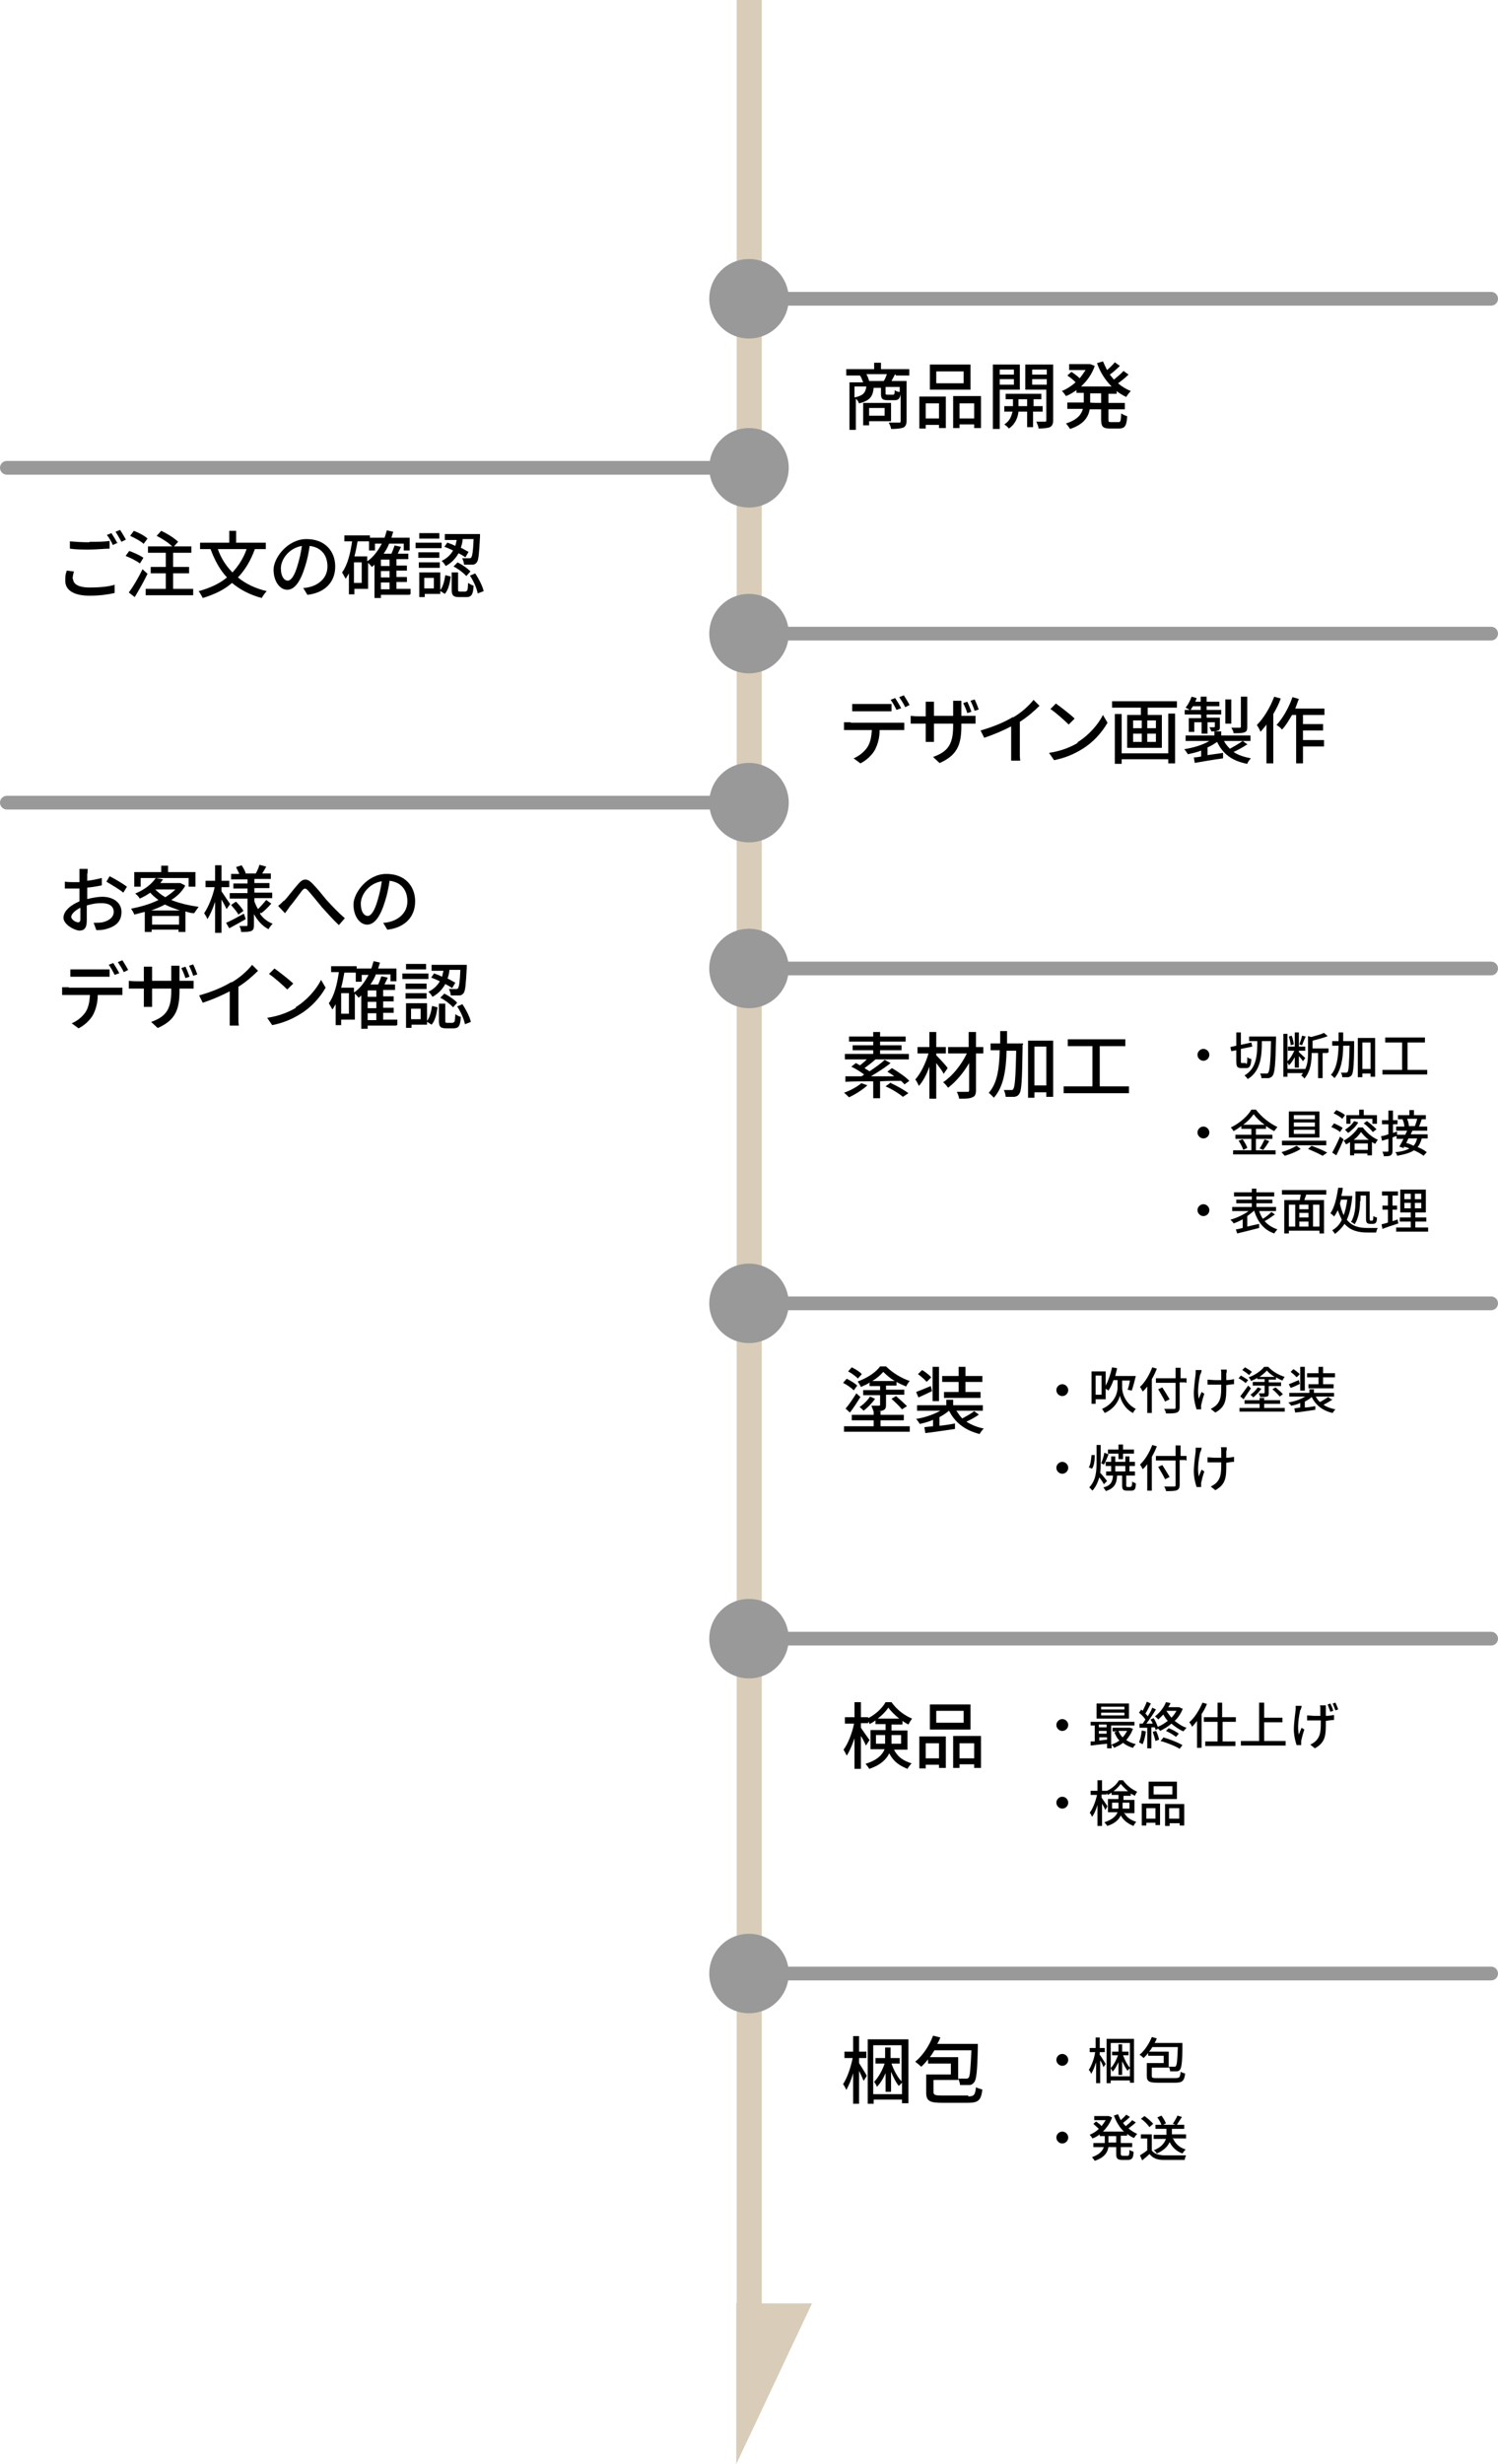 <?xml version="1.0" encoding="UTF-8"?>
<svg xmlns="http://www.w3.org/2000/svg" version="1.1" viewBox="0 0 328 539.4">
  <defs>
    <style>
      .cls-1 {
        fill: #999;
      }

      .cls-2 {
        fill: none;
        stroke: #999;
        stroke-linecap: round;
        stroke-miterlimit: 10;
        stroke-width: 3px;
      }

      .cls-3 {
        fill: #d9cdb9;
      }
    </style>
  </defs>
  <!-- Generator: Adobe Illustrator 28.7.5, SVG Export Plug-In . SVG Version: 1.2.0 Build 176)  -->
  <g>
    <g id="_レイヤー_1" data-name="レイヤー_1">
      <g id="_レイヤー_1-2" data-name="_レイヤー_1">
        <rect class="cls-3" x="161.3" width="5.5" height="512.1"/>
        <polygon class="cls-3" points="161.2 539.4 161.2 504.2 177.8 504.2 161.2 539.4"/>
        <g>
          <line class="cls-2" x1="326.5" y1="65.4" x2="164" y2="65.4"/>
          <circle class="cls-1" cx="164" cy="65.4" r="8.7"/>
        </g>
        <g>
          <path d="M196,81.9c-.3.6-.6,1.1-.8,1.5h3.3v8.7c0,.8-.2,1.2-.7,1.5-.6.2-1.4.3-2.7.3,0-.4-.3-1-.5-1.4h2.2c.3,0,.4,0,.4-.3v-5.9c-.2,1-.5,1.3-1.3,1.3h-1.5c-1.2,0-1.5-.3-1.5-1.4v-1.3h-1.6c-.2,1.9-.8,2.8-3.2,3.4-.1-.3-.4-.8-.7-1v6.8h-1.4v-10.4h3c-.2-.5-.4-1.1-.7-1.5h-3v-1.4h6.1v-1.4h1.5v1.4h6.2v1.4h-2.9l-.2-.3ZM187.1,87c1.9-.4,2.4-1,2.6-2.4h-2.6v2.4ZM190.3,92.2v.9h-1.3v-4.9h6.1v4h-4.8ZM193.5,83.4c.3-.4.5-1,.7-1.5h-4.5c.3.5.5,1.1.6,1.5h3.2,0ZM190.3,89.3v1.7h3.4v-1.7h-3.4ZM197,84.7h-3.1v1.3c0,.3,0,.4.4.4h1.2c.3,0,.4-.1.4-1,.2.2.7.4,1.1.4v-1.1h0Z"/>
          <path d="M201.3,86.8h5.8v6.9h-1.5v-.7h-2.9v.8h-1.4v-7ZM202.7,88.3v3.3h2.9v-3.3h-2.9ZM212.5,85.3h-8.9v-5.5h8.9v5.5ZM211,81.3h-6v2.6h6v-2.6ZM214.8,86.8v6.9h-1.5v-.8h-3.2v.8h-1.4v-7h6.1ZM213.3,91.6v-3.3h-3.2v3.3h3.2Z"/>
          <path d="M218.9,85.3v8.6h-1.5v-14.1h5.9v5.5h-4.5.1ZM218.9,80.9v1.1h3.1v-1.1h-3.1ZM222,84.2v-1.2h-3.1v1.2h3.1ZM226.2,90.1v3.4h-1.3v-3.4h-1.9c-.1,1.1-.6,2.7-2.1,3.7-.2-.3-.7-.7-1-.9,1.2-.7,1.6-1.9,1.8-2.8h-1.8v-1.2h1.9v-1.5h-1.6v-1.2h7.8v1.2h-1.7v1.5h2v1.2h-2.1ZM224.9,88.9v-1.5h-1.9v1.5h1.9ZM230.6,92c0,.8-.2,1.2-.7,1.5-.5.2-1.3.3-2.5.3,0-.4-.3-1.1-.5-1.5h1.9c.2,0,.3,0,.3-.3v-6.7h-4.6v-5.5h6.1v12.2h0ZM226,80.9v1.1h3.2v-1.1h-3.2ZM229.2,84.2v-1.2h-3.2v1.2h3.2Z"/>
          <path d="M242.7,86.1v2.1h3.6v1.4h-3.6v2.2c0,.5,0,.6.6.6h1.6c.5,0,.5-.3.6-1.9.3.2.9.5,1.3.6-.1,2.1-.5,2.7-1.8,2.7h-2c-1.5,0-1.9-.4-1.9-2v-2.2h-2.5c-.3,1.7-1.3,3.3-4.3,4.3-.2-.3-.6-.9-.9-1.2,2.5-.8,3.4-2,3.7-3.2h-3.4v-1.4h3.6v-2.1h-1.6v-.6c-.7.5-1.5,1-2.3,1.3-.2-.3-.6-.9-.9-1.1,1-.4,2.1-1.1,3-1.9-.4-.5-1.2-1.1-1.8-1.5l.9-.8c.6.4,1.3.9,1.8,1.4.5-.6.9-1.2,1.3-1.8h-3.6v-1.3h4.6l1,.4c-.6,1.8-1.7,3.3-3,4.5h6.7c-1.4-1.4-2.5-3.1-3.2-5.1l1.3-.4c.3.7.6,1.3.9,1.9.6-.5,1.3-1.2,1.7-1.7l1.1.8c-.7.7-1.5,1.4-2.2,1.9.3.4.6.7.9,1.1.7-.6,1.6-1.3,2.1-1.9l1.1.8c-.7.7-1.6,1.4-2.3,1.9.8.7,1.8,1.3,2.8,1.7-.3.3-.8.9-1,1.3-.8-.4-1.5-.8-2.1-1.3v.6h-1.8ZM241.1,86.1h-2.4v2h0c0,.1,2.4.1,2.4.1v-2.1Z"/>
        </g>
        <g>
          <line class="cls-2" x1="326.5" y1="138.7" x2="164" y2="138.7"/>
          <circle class="cls-1" cx="164" cy="138.7" r="8.7"/>
        </g>
        <g>
          <path d="M186.2,158.2h11.8v1.6h-5.4c0,1.7-.4,3.1-1,4.3-.6,1.1-1.8,2.3-3.2,3l-1.5-1.1c1.2-.5,2.3-1.4,3-2.4.7-1.1.9-2.3,1-3.8h-6.1v-1.7h1.5,0ZM188.2,154.1h7v1.6h-8.6v-1.6h1.6ZM197.4,155l-1.1.4c-.3-.6-.8-1.6-1.3-2.2l1-.4c.4.6,1,1.6,1.3,2.2h.1ZM199.2,154.3l-1,.5c-.3-.7-.9-1.6-1.3-2.2l1-.4c.4.6,1,1.6,1.3,2.2h0Z"/>
          <path d="M205.7,167l-1.4-1.3c3-1.1,4.4-2.5,4.4-6.7v-.6h-4.2v4h-1.8v-4h-3.3v-1.7c.2,0,.9.1,1.7.1h1.6v-3.2h1.8v3.1h4.2v-3.3h1.8v3.3h3.1v1.7h-3.1v.5c0,4.1-.9,6.4-4.7,8.1h0ZM212.7,155.8l-.9.3c-.2-.7-.6-1.6-.9-2.2l.9-.3c.3.6.7,1.6.9,2.2ZM214.3,155.3l-.9.3c-.2-.7-.6-1.6-.9-2.2l.9-.3c.3.6.7,1.6.9,2.2Z"/>
          <path d="M221.9,157c1.7-1,3.4-2.5,4.4-3.8l1.3,1.3c-1.2,1.2-2.7,2.5-4.3,3.5v6.6c0,.7,0,1.5.1,1.9h-2v-7.5c-1.7.9-3.8,1.8-5.9,2.5l-.8-1.6c2.8-.8,5.2-1.8,7-2.9h.2Z"/>
          <path d="M235.9,162.5c2.6-1.6,4.6-4,5.6-6l1,1.7c-1.2,2.1-3.1,4.3-5.6,5.8-1.6,1-3.6,1.9-6.1,2.4l-1.1-1.6c2.7-.4,4.8-1.3,6.3-2.2h0ZM235.3,157.3l-1.3,1.3c-.8-.8-2.8-2.6-4-3.4l1.2-1.2c1.1.8,3.2,2.4,4.1,3.3h0Z"/>
          <path d="M257.7,153.5v1.4h-6.4v1.6h3.1v7.2h-7.6v-7.2h3v-1.6h-6.3v-1.4h14.2ZM255.8,156.2h1.5v10.9h-1.5v-.9h-10.2v1h-1.5v-10.9h1.5v8.6h10.2v-8.6h0ZM248.1,159.4h1.9v-1.7h-1.9v1.7ZM248.1,162.4h1.9v-1.8h-1.9v1.8ZM253.1,157.7h-1.9v1.7h1.9v-1.7ZM253.1,160.6h-1.9v1.8h1.9v-1.8Z"/>
          <path d="M273,163c-.9.6-2,1.2-2.9,1.6,1,.7,2.3,1.1,3.8,1.4-.3.3-.7.8-.8,1.2-3.3-.6-5.4-2.2-6.6-4.8-.6.4-1.3.9-2.1,1.2v1.7c1.1-.2,2.3-.3,3.4-.5v1.2c-2.2.3-4.5.7-6.2,1l-.2-1.2c.5,0,1-.1,1.6-.2v-1.3c-1,.4-2,.6-2.9.8-.2-.3-.5-.8-.8-1.1,1.9-.3,4-.9,5.5-1.8h-5.2v-1.2h6.3v-.9h1.5v.9h6.4v1.2h-5.8c.3.6.8,1.2,1.3,1.7.9-.5,2.1-1.2,2.8-1.7l1.1.8h-.2ZM262.9,156.4h-3.5v-1h1.1c-.3-.2-.7-.4-.9-.5.5-.6,1-1.5,1.3-2.4l1.1.3c0,.3-.2.5-.3.8h1.2v-1.1h1.3v1.1h2.8v1h-2.8v.8h3.2v1h-3.2v.7h2.9v1.9c0,.5,0,.8-.4.9-.4.2-.8.2-1.5.2,0-.3-.3-.7-.4-.9h1c.1,0,.2,0,.2-.2v-.9h-1.6v2.5h-1.3v-2.5h-1.6v2.1h-1.2v-3h2.7v-.7h-.1ZM262.9,155.4v-.8h-1.7c-.2.3-.4.6-.5.8h2.3,0ZM269.6,158.4h-1.3v-5.3h1.3v5.3ZM273.1,159.1c0,.7-.1,1-.6,1.2s-1.3.2-2.4.2c0-.4-.3-.9-.5-1.2h1.8c.2,0,.3,0,.3-.3v-6.5h1.4v6.5h0Z"/>
          <path d="M280.4,153c-.4,1.1-1,2.3-1.6,3.3v10.8h-1.5v-8.5c-.4.6-.9,1.1-1.3,1.6-.1-.4-.6-1.2-.8-1.5,1.5-1.5,2.9-3.8,3.8-6.2l1.4.4h0ZM285.3,156.5v2h4.4v1.4h-4.4v2.1h4.6v1.4h-4.6v3.7h-1.5v-10.6h-.9c-.7,1.2-1.4,2.4-2.2,3.2-.2-.3-.8-.8-1.2-1,1.4-1.5,2.7-3.8,3.5-6.1l1.4.4c-.3.7-.5,1.4-.8,2.1h6.4v1.4h-4.7,0Z"/>
        </g>
        <g>
          <line class="cls-2" x1="1.5" y1="102.4" x2="164" y2="102.4"/>
          <circle class="cls-1" cx="164" cy="102.4" r="8.7"/>
        </g>
        <g>
          <path d="M16,126.7c0,1.1,1.1,1.9,3.6,1.9s4.2-.2,5.5-.6v1.8c-1.2.3-3.2.6-5.5.6-3.4,0-5.3-1.2-5.3-3.2s.2-1.6.3-2.3l1.6.2c-.2.6-.3,1.2-.3,1.7h0ZM19.6,118.6c1.6,0,3.3,0,4.4-.2v1.7c-1.1,0-2.9.2-4.4.2s-3,0-4.3-.2v-1.6c1.2.1,2.6.2,4.3.2h0ZM25.8,118.8l-1.1.5c-.3-.7-.8-1.6-1.3-2.2l1-.4c.4.6,1,1.6,1.3,2.2h.1ZM27.6,118.1l-1,.5c-.4-.7-.9-1.6-1.3-2.2l1-.4c.4.6,1,1.6,1.3,2.2h0Z"/>
          <path d="M30.6,123.3c-.7-.5-2-1.2-3.1-1.6l.8-1.1c1.1.4,2.4,1,3.1,1.5l-.8,1.3h0ZM32.3,125.6c-.8,1.7-1.9,3.6-2.8,5.1l-1.3-1c.9-1.2,2.1-3.2,3-5.1l1.1,1ZM31.5,119.1c-.6-.6-1.9-1.3-3-1.8l.8-1.1c1.1.4,2.4,1.1,3,1.7l-.9,1.2h0ZM42.3,128.9v1.4h-10.4v-1.4h4.4v-3.4h-3.3v-1.4h3.3v-3.1h-3.9v-1.4h5.3c-.8-.8-2.2-1.7-3.4-2.3l1-1.1c1.3.6,2.9,1.6,3.7,2.4l-.9,1h3.8v1.4h-4v3.1h3.5v1.4h-3.5v3.4h4.4,0Z"/>
          <path d="M55.8,120.2c-.9,2.5-2.1,4.5-3.7,6.2,1.7,1.4,3.8,2.4,6.3,3-.4.4-.8,1-1.1,1.5-2.6-.7-4.7-1.8-6.5-3.3-1.7,1.5-3.8,2.5-6.4,3.3-.2-.4-.6-1.1-.9-1.5,2.5-.7,4.5-1.6,6.2-3-1.6-1.7-2.7-3.8-3.6-6.2h-2.3v-1.4h6.4v-2.6h1.5v2.6h6.5v1.4h-2.4ZM47.7,120.2c.7,2,1.8,3.7,3.2,5.1,1.3-1.4,2.4-3.1,3.1-5.1h-6.3Z"/>
          <path d="M67.3,130.2l-.9-1.5c.5,0,1-.1,1.4-.2,2-.5,3.9-2,3.9-4.5s-1.4-4.2-3.9-4.5c-.2,1.4-.5,3-1,4.5-1,3.3-2.3,5.1-3.9,5.1s-3-1.8-3-4.4,3.1-6.7,7.2-6.7,6.3,2.7,6.3,6-2.1,5.7-6,6.2h-.1ZM63,127.1c.7,0,1.5-1,2.2-3.5.4-1.3.7-2.7.9-4.1-2.9.5-4.6,3-4.6,4.9s.8,2.7,1.5,2.7h0Z"/>
          <path d="M89.7,130.2h-6.3v.7h-1.4v-7.3c-.2.2-.4.4-.6.5-.1-.2-.5-.6-.8-.9v5.7h-3v1.2h-1.2v-4.6c-.2.4-.5.8-.7,1.2-.2-.3-.6-1.1-.8-1.4,1.2-1.6,1.8-4.1,2.2-6.8h-1.7v-1.3h5.6v.5h3.2c.2-.5.3-1,.5-1.6l1.4.3c-.1.4-.3.9-.4,1.3h4v2.8h-1.3v-1.5h-3.2c-.3.8-.7,1.5-1.2,2.2h1.7c.3-.6.5-1.3.7-1.8l1.4.3c-.2.5-.5,1-.7,1.5h2.3v1.2h-2.6v1.4h2.3v1.1h-2.3v1.4h2.3v1.1h-2.3v1.5h3.1v1.2h-.2ZM79.2,123.1h-1.7v4.5h1.7v-4.5ZM80.5,122.8c1.3-.9,2.3-2.3,3.1-3.8h-1.5v1.5h-1.3v-2h-2.5c-.2,1.1-.4,2.2-.7,3.3h2.8v1h0ZM85.3,122.5h-1.9v1.4h1.9v-1.4ZM85.3,125h-1.9v1.4h1.9v-1.4ZM83.4,129h1.9v-1.5h-1.9v1.5Z"/>
          <path d="M96.7,120h-5.7v-1.2h5.7v1.2ZM96.3,130h-3.3v.7h-1.2v-5.4h4.6v4.7h-.1ZM96.2,122.1h-4.6v-1.2h4.6v1.2ZM91.7,123.1h4.6v1.2h-4.6v-1.2ZM96.2,117.9h-4.4v-1.2h4.4v1.2ZM92.9,126.5v2.3h2.1v-2.3h-2.1ZM96.3,129.3c.7-.8,1-2.1,1.2-3.4l1.2.3c-.2,1.4-.5,2.9-1.3,3.8l-1.1-.7h0ZM98,118.8c.6.2,1.1.4,1.7.7.1-.4.2-.9.3-1.3h-2.6v-1.3h7.7v.6c-.2,3.7-.3,5.1-.7,5.6-.3.4-.6.5-1,.5h-1.8c0-.4-.2-1-.4-1.4h1.5c.2,0,.4,0,.5-.2.2-.3.4-1.3.5-4h-2.4c0,.6-.2,1.3-.4,1.9.7.3,1.2.7,1.7.9l-.7,1.2c-.4-.3-.9-.6-1.5-.9-.6,1.1-1.5,2.1-2.8,2.8-.2-.3-.5-.8-.9-1.1,1.2-.6,2-1.4,2.5-2.3-.6-.3-1.3-.6-1.9-.8l.7-1h0ZM102,129.4c.4,0,.4-.2.5-1.8.3.2.8.5,1.2.6-.1,2-.5,2.5-1.6,2.5h-1.6c-1.3,0-1.6-.4-1.6-1.7v-3.7h1.4v3.7c0,.4,0,.5.5.5h1.2ZM100.2,123.1c1,.5,2.3,1.4,2.8,2l-.9,1c-.6-.7-1.8-1.6-2.8-2.1l.9-.9ZM104.1,125.6c.8,1.2,1.6,2.8,1.8,3.8l-1.3.5c-.2-1.1-.9-2.7-1.7-3.9l1.2-.5h0Z"/>
        </g>
        <g>
          <line class="cls-2" x1="1.5" y1="175.7" x2="164" y2="175.7"/>
          <circle class="cls-1" cx="164" cy="175.7" r="8.7"/>
        </g>
        <g>
          <path d="M19.1,191.3v1.5c1.1-.1,2.3-.4,3.2-.6v1.6c-.9.2-2.1.4-3.2.5v2.5c1.2-.3,2.4-.5,3.3-.5,2.4,0,4.2,1.3,4.2,3.3s-1.1,3.2-3.5,3.8c-.7.2-1.4.2-2,.2l-.6-1.6c.6,0,1.3,0,1.9-.1,1.3-.3,2.5-1,2.5-2.3s-1.1-1.9-2.6-1.9-2.2.2-3.3.5v3.3c0,1.7-.6,2.2-1.6,2.2s-3.5-1.3-3.5-2.8,1.6-2.8,3.5-3.6v-2.8h-3.2v-1.5c.9.1,1.5.1,2.1.1h1.1v-2.9h1.8c0,.3,0,.8-.1,1.2h0ZM17.1,201.9c.3,0,.5-.2.5-.7v-2.5c-1.2.6-2,1.4-2,2s1,1.2,1.5,1.2ZM27.8,194.1l-.8,1.3c-.8-.7-2.7-1.8-3.7-2.4l.7-1.2c1.2.6,3,1.7,3.8,2.3h0Z"/>
          <path d="M40.5,194c-.7,1.2-1.7,2.2-3,3,1.7.7,3.8,1.2,6,1.5-.3.4-.7,1-1,1.4-.7,0-1.3-.2-1.9-.4v4.5h-1.5v-.5h-5.9v.5h-1.5v-4.4c-.8.2-1.5.4-2.3.6-.1-.4-.5-1-.7-1.3,2.1-.4,4.2-1,6-1.9-.7-.5-1.3-1-1.8-1.6-.7.5-1.4.9-2.3,1.3-.2-.4-.7-.9-1-1.1,2.2-.9,3.7-2.2,4.5-3.4l1.6.3c-.2.3-.4.5-.6.8h4.4l1,.5v.2ZM30.9,194.1h-1.5v-3.2h5.9v-1.4h1.5v1.4h6v3.2h-1.5v-1.9h-10.5v1.9h.1ZM39.4,199.3c-1.2-.4-2.3-.8-3.3-1.3-.9.5-1.9.9-3,1.3h6.3ZM39.2,202.4v-1.9h-5.9v1.9h5.9ZM34,194.7c.6.6,1.3,1.2,2.2,1.7.8-.5,1.6-1.1,2.2-1.7h-4.4Z"/>
          <path d="M49.6,199c-.2-.5-.7-1.4-1.1-2.1v7.3h-1.4v-6.8c-.5,1.5-1.1,2.9-1.7,3.8-.1-.4-.5-1-.7-1.3.9-1.3,1.9-3.7,2.3-5.7h-2v-1.4h2.1v-3.4h1.4v3.4h1.7v1.4h-1.7v.9c.4.6,1.6,2.4,1.9,2.8l-.8,1.1h0ZM53.8,201.2c-1.2.7-2.5,1.4-3.6,2l-.7-1.2c1-.4,2.4-1.2,3.9-2l.4,1.2h0ZM56.9,200c.7,1,1.7,1.8,2.8,2.2-.3.3-.7.8-.9,1.2-1.4-.7-2.4-1.9-3.2-3.3v2.4c0,.7-.1,1.1-.6,1.3-.5.2-1.2.2-2.2.2,0-.4-.2-1-.4-1.3h1.5c.2,0,.3,0,.3-.3v-5.7h-3.9v-1.2h3.9v-1h-3.1v-1.1h3.1v-.9h-3.6v-1.2h1.8c-.2-.5-.5-1-.7-1.5l1.2-.4c.4.6.8,1.3.9,1.8h-.2,2.4c.3-.5.7-1.4.8-1.9l1.5.4c-.3.5-.6,1.1-.9,1.5h1.9v1.2h-3.6v.9h3.3v1.1h-3.3v1h3.9v1.2h-3.9v.7c.2.6.5,1.2.8,1.7.6-.6,1.3-1.4,1.8-2l1.1.8c-.7.8-1.5,1.6-2.2,2.1l-.2-.2v.3ZM51.7,197.4c.6.6,1.3,1.4,1.6,2l-1.1.8c-.3-.6-1-1.4-1.6-2.1l1-.7h.1Z"/>
          <path d="M62.2,197.2c.8-.8,2.1-2.6,3.1-3.7,1-1.2,1.9-1.3,3-.2s2.3,2.6,3.2,3.7c1,1.1,2.5,2.7,4,4l-1.3,1.5c-1.2-1.1-2.6-2.7-3.7-3.9-1-1.2-2.2-2.7-3-3.6-.6-.7-.9-.6-1.4,0-.7.9-1.9,2.6-2.7,3.5-.3.5-.7,1-1,1.4l-1.5-1.6c.4-.3.8-.7,1.2-1.1h0Z"/>
          <path d="M84.8,203.5l-.9-1.5c.5,0,1-.1,1.4-.2,2-.5,3.9-2,3.9-4.5s-1.4-4.2-3.9-4.5c-.2,1.4-.5,3-1,4.5-1,3.3-2.3,5.1-3.9,5.1s-3-1.8-3-4.4,3.1-6.7,7.2-6.7,6.3,2.7,6.3,6-2.1,5.7-6,6.2h-.1ZM80.5,200.5c.7,0,1.5-1,2.2-3.5.4-1.3.7-2.7.9-4.1-2.9.5-4.6,3-4.6,4.9s.8,2.7,1.5,2.7h0Z"/>
          <path d="M15,216.2h11.8v1.6h-5.4c0,1.7-.4,3.1-1,4.3-.6,1.1-1.8,2.3-3.2,3l-1.5-1.1c1.2-.5,2.3-1.4,3-2.4.7-1.1.9-2.3,1-3.8h-6.1v-1.7h1.5,0ZM17,212.2h7v1.6h-8.6v-1.6h1.6ZM26.2,213l-1.1.4c-.3-.6-.8-1.6-1.3-2.2l1-.4c.4.6,1,1.6,1.3,2.2h.1ZM28.1,212.3l-1,.5c-.3-.7-.9-1.6-1.3-2.2l1-.4c.4.6,1,1.6,1.3,2.2h0Z"/>
          <path d="M34.5,225l-1.4-1.3c3-1.1,4.4-2.5,4.4-6.7v-.6h-4.2v4h-1.8v-4h-3.3v-1.7c.2,0,.9.1,1.7.1h1.6v-3.2h1.8v3.1h4.2v-3.3h1.8v3.3h3.1v1.7h-3.1v.5c0,4.1-.9,6.4-4.7,8.1h-.1ZM41.5,213.8l-.9.3c-.2-.7-.6-1.6-.9-2.2l.9-.3c.3.6.7,1.6.9,2.2ZM43.2,213.3l-.9.3c-.2-.7-.6-1.6-.9-2.2l.9-.3c.3.6.7,1.6.9,2.2Z"/>
          <path d="M50.8,215c1.7-1,3.4-2.5,4.4-3.8l1.3,1.3c-1.2,1.2-2.7,2.5-4.3,3.5v6.6c0,.7,0,1.5.1,1.9h-2v-7.5c-1.7.9-3.8,1.8-5.9,2.5l-.8-1.6c2.8-.8,5.2-1.8,7-2.9h.2Z"/>
          <path d="M64.7,220.5c2.6-1.6,4.6-4,5.6-6l1,1.7c-1.2,2.1-3.1,4.3-5.6,5.8-1.6,1-3.6,1.9-6.1,2.4l-1.1-1.6c2.7-.4,4.8-1.3,6.3-2.2h0ZM64.2,215.3l-1.3,1.3c-.8-.8-2.8-2.6-4-3.4l1.2-1.2c1.1.8,3.2,2.4,4.1,3.3h0Z"/>
          <path d="M86.8,224.5h-6.3v.7h-1.4v-7.3c-.2.2-.4.4-.6.5-.1-.2-.5-.6-.8-.9v5.7h-3v1.2h-1.2v-4.6c-.2.4-.5.8-.7,1.2-.2-.3-.6-1.1-.8-1.4,1.2-1.6,1.8-4.1,2.2-6.8h-1.7v-1.3h5.6v.5h3.2c.2-.5.3-1,.5-1.6l1.4.3c-.1.4-.3.9-.4,1.3h4v2.8h-1.3v-1.5h-3.2c-.3.8-.7,1.5-1.2,2.2h1.7c.3-.6.5-1.3.7-1.8l1.4.3c-.2.5-.5,1-.7,1.5h2.3v1.2h-2.6v1.4h2.3v1.1h-2.3v1.4h2.3v1.1h-2.3v1.5h3.1v1.2h-.2ZM76.4,217.4h-1.7v4.5h1.7v-4.5ZM77.6,217.2c1.3-.9,2.3-2.3,3.1-3.8h-1.5v1.5h-1.3v-2h-2.5c-.2,1.1-.4,2.2-.7,3.3h2.8v1h0ZM82.4,216.8h-1.9v1.4h1.9v-1.4ZM82.4,219.3h-1.9v1.4h1.9v-1.4ZM80.5,223.3h1.9v-1.5h-1.9v1.5Z"/>
          <path d="M93.8,214.3h-5.7v-1.2h5.7v1.2ZM93.4,224.3h-3.3v.7h-1.2v-5.4h4.6v4.7h-.1ZM93.4,216.5h-4.6v-1.2h4.6v1.2ZM88.8,217.4h4.6v1.2h-4.6v-1.2ZM93.3,212.2h-4.4v-1.2h4.4v1.2ZM90,220.8v2.3h2.1v-2.3h-2.1ZM93.4,223.6c.7-.8,1-2.1,1.2-3.4l1.2.3c-.2,1.4-.5,2.9-1.3,3.8l-1.1-.7h0ZM95.1,213.1c.6.2,1.1.4,1.7.7.1-.4.2-.9.3-1.3h-2.6v-1.3h7.7v.6c-.2,3.7-.3,5.1-.7,5.6-.3.4-.6.5-1,.5h-1.8c0-.4-.2-1-.4-1.4h1.5c.2,0,.4,0,.5-.2.2-.3.4-1.3.5-4h-2.4c0,.6-.2,1.3-.4,1.9.7.3,1.2.7,1.7.9l-.7,1.2c-.4-.3-.9-.6-1.5-.9-.6,1.1-1.5,2.1-2.8,2.8-.2-.3-.5-.8-.9-1.1,1.2-.6,2-1.4,2.5-2.3-.6-.3-1.3-.6-1.9-.8l.7-1h0ZM99.2,223.8c.4,0,.4-.2.5-1.8.3.2.8.5,1.2.6-.1,2-.5,2.5-1.6,2.5h-1.6c-1.3,0-1.6-.4-1.6-1.7v-3.7h1.4v3.7c0,.4,0,.5.5.5h1.2ZM97.3,217.5c1,.5,2.3,1.4,2.8,2l-.9,1c-.6-.7-1.8-1.6-2.8-2.1l.9-.9ZM101.3,219.9c.8,1.2,1.6,2.8,1.8,3.8l-1.3.5c-.2-1.1-.9-2.7-1.7-3.9l1.2-.5h0Z"/>
        </g>
        <g>
          <line class="cls-2" x1="326.5" y1="212" x2="164" y2="212"/>
          <circle class="cls-1" cx="164" cy="212" r="8.7"/>
        </g>
        <g>
          <path d="M189.9,237.6c-1.1,1-2.7,2-4,2.6-.3-.3-.8-.8-1.1-1,1.4-.5,2.9-1.3,3.8-2.1l1.4.5h0ZM198.1,237.4l-.8-.8c-1.5,0-3.1,0-4.6.1v3.7h-1.5v-3.7c-2.3,0-4.4,0-6.1.1v-1.2h3.5c.2-.1.4-.2.6-.4-.8-.6-1.9-1.3-2.8-1.7l1-.8.9.5c.5-.4,1-.8,1.5-1.3h-4.8v-1.2h6.2v-.8h-4.5v-1.1h4.5v-.8h-5.3v-1.1h5.3v-1h1.5v1h5.6v1.1h-5.6v.8h4.7v1.1h-4.7v.8h6.3v1.2h-7.3c-.8.7-1.7,1.4-2.4,1.9.4.3.8.5,1.1.7,1.2-.8,2.5-1.7,3.3-2.5l1.3.7c-1.2,1-2.8,2-4.3,2.9h5.1c-.5-.4-1-.7-1.5-1l1-.8c1.3.8,3,1.9,3.8,2.8l-1.1.8h0ZM195.1,237.1c1.3.6,2.9,1.5,3.8,2.2l-1.2.8c-.8-.7-2.4-1.7-3.8-2.3l1.1-.8h.1Z"/>
          <path d="M206.6,235c-.3-.6-1-1.5-1.6-2.3v7.8h-1.5v-7c-.6,1.7-1.4,3.2-2.3,4.2-.2-.4-.5-1.1-.8-1.4,1.2-1.3,2.3-3.6,2.9-5.7h-2.4v-1.4h2.6v-3.3h1.5v3.3h2.1v1.4h-2.1v.4c.6.6,2.2,2.3,2.5,2.8l-.9,1.3h0ZM215.3,230.6h-1.6v8c0,.9-.2,1.4-.8,1.6-.6.3-1.5.3-2.9.3,0-.4-.3-1.1-.5-1.5h2.3c.3,0,.4,0,.4-.4v-5.9c-1.2,2.1-2.9,4.1-4.6,5.4-.3-.4-.7-.9-1.1-1.2,2-1.3,4-3.8,5.2-6.3h-4.1v-1.4h4.5v-3.3h1.6v3.3h1.6v1.4Z"/>
          <path d="M223.9,228.7v.7c-.1,6.9-.2,9.3-.7,10-.3.5-.6.6-1.1.7h-1.9c0-.4-.2-1.1-.4-1.5h1.6c.3,0,.4,0,.5-.3.3-.4.5-2.5.6-8.3h-2.1c-.1,4.3-.7,8-2.8,10.3-.2-.3-.8-.8-1.1-1.1,1.9-2.1,2.3-5.4,2.4-9.3h-2v-1.5h2.1v-2.7h1.5v2.7h3.5v.3ZM230.6,227.7v12.4h-1.5v-1h-2.6v1.2h-1.4v-12.5h5.6-.1ZM229.1,237.6v-8.5h-2.6v8.5h2.6Z"/>
          <path d="M247.2,237.8v1.5h-14.3v-1.5h6.3v-8.8h-5.4v-1.5h12.6v1.5h-5.6v8.8h6.4Z"/>
        </g>
        <g>
          <line class="cls-2" x1="326.5" y1="285.3" x2="164" y2="285.3"/>
          <circle class="cls-1" cx="164" cy="285.3" r="8.7"/>
        </g>
        <g>
          <path d="M186.9,304.3c-.5-.5-1.5-1.2-2.3-1.6l.8-.9c.8.4,1.8,1,2.3,1.5l-.8,1.1h0ZM192.7,312.2h6.5v1.2h-14.4v-1.2h6.5v-1.3h-4.8v-1.2h4.8v-.8h1.5v.8h5.1v1.2h-5.1v1.3h-.1ZM185.1,308.4c.7-.8,1.6-2.1,2.4-3.4l.9.8c-.7,1.1-1.5,2.4-2.3,3.4l-1-.9h0ZM187.9,301.8c-.5-.5-1.4-1.2-2.2-1.6l.8-.9c.8.4,1.8,1,2.2,1.5l-.9,1h.1ZM190.5,302.6c-.6.4-1.3.7-2,1-.1-.3-.5-.9-.7-1.2,2-.7,4-2,4.9-3.3h1.3c1.4,1.4,3.4,2.6,5.2,3.2-.3.3-.6.8-.8,1.2-.7-.3-1.4-.6-2.1-1v.8h-2.3v.9h4v1.1h-4v2.2c0,.6-.1,1-.6,1.2-.4.2-1.2.2-2.2.2,0-.4-.3-.8-.4-1.2h1.6c.2,0,.3,0,.3-.2v-2.1h-3.7v-1.1h3.7v-.9h-2.3v-.7h.1ZM191.6,306.2c-.7,1-1.6,1.9-2.5,2.6-.2-.2-.6-.6-.9-.8.9-.6,1.8-1.5,2.3-2.3l1.1.5h0ZM195.9,302.3c-1-.6-1.8-1.3-2.5-2-.6.7-1.4,1.4-2.4,2h4.9ZM196.2,305.6c.8.7,1.8,1.6,2.4,2.2l-1.1.7c-.5-.6-1.5-1.6-2.3-2.3l1-.6h0Z"/>
          <path d="M214.4,309.6c-.8.6-1.9,1.2-2.8,1.6,1.1.7,2.3,1.2,3.8,1.5-.3.3-.7.8-.9,1.2-3.2-.8-5.4-2.5-6.7-5.1h0c-.6.5-1.3,1-2.1,1.4v1.9c1.1-.1,2.3-.3,3.4-.5v1.2c-2.2.3-4.7.7-6.5.9l-.2-1.3,1.9-.2v-1.4c-.9.4-2,.7-2.9.9-.2-.3-.5-.8-.8-1.1,1.9-.3,3.9-1,5.3-1.8h-5.1v-1.2h6.4v-1.2h1.5v1.2h6.5v1.2h-5.8c.4.6.8,1.2,1.3,1.7.9-.5,2-1.1,2.6-1.6l1.1.8h0ZM204.1,304.5c-1,.5-2.1,1-3,1.4l-.5-1.2c.8-.3,2-.8,3.2-1.3l.3,1.2h0ZM202.9,302.5c-.4-.5-1.2-1.2-1.9-1.7l.9-.9c.7.4,1.6,1.1,2,1.6l-.9.9h-.1ZM205.6,306.7h-1.4v-7.5h1.4v7.5ZM209.9,302.5h-3.6v-1.3h3.6v-2h1.5v2h3.7v1.3h-3.7v2.2h3.3v1.3h-8v-1.3h3.2v-2.2Z"/>
        </g>
        <g>
          <line class="cls-2" x1="326.5" y1="358.7" x2="164" y2="358.7"/>
          <circle class="cls-1" cx="164" cy="358.7" r="8.7"/>
        </g>
        <g>
          <path d="M195.7,382.9c.9,1.8,2.1,2.5,3.9,3.1-.3.3-.7.8-.9,1.2-1.7-.7-3-1.5-4-3.4-.6,1.3-1.9,2.6-4.4,3.4-.1-.3-.6-.9-.8-1.1,2.6-.8,3.7-2,4.2-3.2h-3.1v-4.2h3.3v-1.3h-2.2v-.8c-.4.3-.9.6-1.3.8,0-.2-.2-.4-.3-.6v.4h-1.6v1c.4.6,1.6,2.3,1.9,2.7l-.8,1.2c-.2-.5-.6-1.3-1.1-2.1v7.2h-1.4v-6.7c-.5,1.5-1.1,2.9-1.7,3.8-.2-.4-.5-1-.7-1.3,1-1.3,1.9-3.7,2.3-5.7h-2v-1.4h2.1v-3.3h1.4v3.3h1.6v.2c1.6-.8,3.1-2.2,3.8-3.5h1.3c1.1,1.6,2.8,2.9,4.5,3.6-.3.4-.6.9-.8,1.3-.4-.2-.9-.5-1.3-.8v.8h-2.4v1.3h3.5v4.2h-3ZM193.8,381.7v-1.9h-2v1.9h2ZM196.9,376.2c-.9-.7-1.8-1.6-2.4-2.4-.5.8-1.3,1.6-2.3,2.4h4.7,0ZM195.2,379.8v1.9h2.1v-1.9h-2.1Z"/>
          <path d="M201.3,380.1h5.8v6.9h-1.5v-.7h-2.9v.8h-1.4v-7h0ZM202.7,381.6v3.3h2.9v-3.3h-2.9ZM212.5,378.6h-8.9v-5.5h8.9v5.5ZM211,374.5h-6v2.6h6v-2.6ZM214.8,380.1v6.9h-1.5v-.8h-3.2v.8h-1.4v-7h6.1ZM213.3,384.9v-3.3h-3.2v3.3h3.2Z"/>
        </g>
        <g>
          <line class="cls-2" x1="326.5" y1="432" x2="164" y2="432"/>
          <circle class="cls-1" cx="164" cy="432" r="8.7"/>
        </g>
        <g>
          <path d="M188.1,451.6c.4.6,1.5,2.4,1.7,2.8l-.7,1.1c-.2-.5-.6-1.4-1-2.2v7.2h-1.3v-6.7c-.4,1.5-1,2.8-1.5,3.7-.1-.4-.5-1-.7-1.3.9-1.3,1.7-3.7,2.1-5.7h-1.8v-1.4h1.9v-3.4h1.3v3.4h1.6v1.4h-1.6v1.1h0ZM198.9,446.4v14h-1.4v-.8h-6.2v.9h-1.3v-14.1h8.9ZM197.5,458.4v-2.5l-.7.7c-.6-.7-1.2-1.9-1.7-3.1v4.4h-1.2v-4.1c-.5,1.2-1.2,2.3-1.9,3-.1-.4-.4-.8-.6-1.1.9-.9,1.8-2.5,2.3-4h-2v-1.2h2.1v-2.3h1.2v2.3h2v1.2h-1.8c.5,1.5,1.4,3.1,2.2,3.9v-7.9h-6.2v10.7h6.3Z"/>
          <path d="M211.9,458.9c1.4,0,1.6-.3,1.8-2,.4.2,1,.4,1.4.5-.3,2.3-.8,2.9-3.2,2.9h-5.6c-2.7,0-3.5-.4-3.5-2.2v-4h5.4v-2.4h-5v-.9c-.5.6-1,1.2-1.5,1.6-.3-.3-.9-.8-1.3-1.1,1.6-1.3,3.1-3.5,3.9-5.7l1.6.4c-.2.5-.4,1-.7,1.4h8.9v.7c-.1,5.2-.3,7.1-.8,7.7-.3.4-.6.6-1.1.6h-2c0-.4-.2-1-.4-1.4h1.7c.3,0,.4,0,.6-.2.3-.4.4-1.9.6-6h-8.1c-.3.5-.6,1-1,1.5h6.2v5h-5.4v2.6c0,.7.3.8,2,.8h5.6v.2Z"/>
        </g>
        <g>
          <path d="M264.8,230.9c0,.7-.6,1.3-1.3,1.3s-1.3-.6-1.3-1.3.6-1.3,1.3-1.3,1.3.6,1.3,1.3Z"/>
          <path d="M272.8,232.9c.3,0,.3-.3.3-1.5.2.2.6.4.9.4-.1,1.6-.4,2-1.1,2h-1.1c-.9,0-1.1-.3-1.1-1.5v-2.4l-1.1.2-.2-.9,1.3-.3v-2.9h1v2.7l2.3-.5.2.9-2.5.5v2.6c0,.4,0,.5.3.5h.8v.2ZM279.4,226.8v.6c-.1,5.5-.3,7.4-.7,8-.3.4-.5.5-.9.6h-1.6c0-.3-.1-.7-.3-1h1.4c.2,0,.3,0,.4-.2.3-.4.5-2.2.6-6.9h-2c0,3.4-.3,6.6-3.1,8.3-.2-.3-.5-.6-.7-.8,2.6-1.5,2.8-4.3,2.8-7.5h-1.8v-1h5.9Z"/>
          <path d="M290.7,230.5h-1.1v5.5h-1v-5.5h-1.4c0,1.8-.2,4-1.6,5.6-.1-.2-.5-.6-.7-.7.2-.2.3-.3.4-.5h-3.4v.8h-.9v-9.4h.9v7.7h3.9c.5-1,.6-2.3.6-3.4v-3.8l.7.2c1.1-.3,2.2-.6,2.8-.9l.8.7c-.9.4-2.2.7-3.3,1v1.7h3.5v.9h-.2ZM283.5,231.4c-.4.7-.8,1.4-1.3,1.8,0-.2-.3-.6-.4-.8.6-.5,1.2-1.5,1.6-2.4h-1.4v-.9h1.5v-3.1h.9v3.1h1.4v.9h-1.4v.3c.3.3,1.2,1.1,1.4,1.3l-.5.7c-.2-.3-.5-.7-.9-1.1v2.5h-.9v-2.3h0ZM282.6,228.8c0-.5-.2-1.3-.4-1.9l.6-.2c.3.6.4,1.4.5,1.9l-.7.2ZM285.9,226.9c-.3.6-.6,1.4-.8,1.9l-.6-.2c.2-.5.5-1.4.6-1.9l.8.2Z"/>
          <path d="M296.5,227.9v.5c0,4.8-.2,6.4-.5,6.9-.2.3-.4.4-.8.5h-1.3c0-.3-.1-.7-.3-1h1.1c.2,0,.3,0,.4-.2.2-.3.3-1.7.4-5.7h-1.4c0,2.9-.5,5.5-1.9,7.1-.2-.2-.5-.6-.8-.7,1.3-1.4,1.6-3.7,1.7-6.4h-1.4v-1h1.4v-1.9h1v1.9h2.4,0ZM301.1,227.2v8.5h-1v-.7h-1.8v.8h-1v-8.6h3.8ZM300.1,234v-5.8h-1.8v5.8h1.8Z"/>
          <path d="M312.5,234.2v1h-9.8v-1h4.3v-6h-3.7v-1.1h8.7v1.1h-3.8v6h4.4-.1Z"/>
          <path d="M264.8,247.9c0,.7-.6,1.3-1.3,1.3s-1.3-.6-1.3-1.3.6-1.3,1.3-1.3,1.3.6,1.3,1.3Z"/>
          <path d="M275.1,251.8h4.2v.9h-9.3v-.9h4v-2.5h-3.5v-.9h3.5v-1.3h-2.2v-.6c-.6.4-1.1.8-1.7,1.1-.1-.2-.4-.6-.6-.8,1.9-.9,3.7-2.5,4.5-3.9h1c1.2,1.6,3,3,4.7,3.8-.2.3-.5.6-.7.9-.6-.3-1.2-.7-1.8-1.1v.6h-2.2v1.3h3.6v.9h-3.6v2.5h.1ZM272.1,249.4c.4.6.9,1.4,1,1.9l-.9.4c-.1-.5-.6-1.4-1-2l.8-.3h.1ZM276.9,246.2c-1-.7-1.8-1.5-2.4-2.3-.5.7-1.3,1.6-2.3,2.3h4.7,0ZM275.8,251.4c.4-.5.8-1.4,1.1-2l1,.4c-.4.7-.9,1.4-1.3,1.9l-.8-.3h0Z"/>
          <path d="M284.8,251.5c-.9.6-2.4,1.2-3.5,1.5-.2-.2-.5-.6-.7-.8,1.1-.3,2.5-.9,3.3-1.4l.9.7h0ZM290.4,249.7v1h-9.7v-1h9.7ZM288.9,243.3v5.7h-6.7v-5.7h6.7ZM283.3,245h4.6v-.9h-4.6v.9ZM283.3,246.6h4.6v-.9h-4.6v.9ZM283.3,248.2h4.6v-.9h-4.6v.9ZM287.1,250.8c1.2.4,2.6,1,3.5,1.5l-1,.7c-.7-.4-2-1-3.2-1.5l.8-.7h0Z"/>
          <path d="M293.4,247.8c-.4-.4-1.2-.8-1.9-1.1l.6-.8c.7.3,1.5.7,1.9,1l-.6.9ZM291.7,252.3c.5-.9,1.2-2.3,1.7-3.5l.8.6c-.5,1.2-1.1,2.5-1.6,3.5l-.9-.6ZM293.9,244.9c-.4-.4-1.2-.9-1.9-1.2l.6-.7c.7.3,1.5.7,1.9,1.1l-.6.8h0ZM298.4,246.8c.8,1.1,2.1,2.2,3.3,2.7-.2.2-.4.6-.6.9-.2-.1-.5-.3-.7-.4v2.9h-1v-.4h-2.9v.4h-.9v-2.9c-.3.2-.6.4-.9.5-.1-.3-.3-.6-.5-.8,1.3-.7,2.6-1.9,3.2-2.9h1ZM297.4,245.7c-.5.9-1.4,1.7-2.2,2.3l-.7-.7c.8-.5,1.5-1.1,2-1.9l.9.3h0ZM295.7,246h-.9v-1.9h2.8v-1.2h1v1.2h2.9v1.9h-1v-1.1h-4.8v1.1ZM299.7,249.5c-.7-.5-1.3-1.2-1.7-1.7-.4.6-.9,1.2-1.6,1.7h3.3ZM299.5,251.7v-1.4h-2.9v1.4h2.9ZM299.3,245.4c.7.5,1.6,1.3,2.1,1.8l-.8.6c-.4-.5-1.3-1.4-2-1.9l.7-.5h0Z"/>
          <path d="M309.3,247.4c-.1.3-.3.6-.4.9h3.7v.9h-1.3c-.2.8-.5,1.4-.9,1.9.8.3,1.5.7,2,1.1l-.7.8c-.5-.4-1.2-.8-2.1-1.2-.9.6-2.1.9-3.7,1.2,0-.3-.2-.6-.4-.8,1.4-.1,2.4-.4,3.1-.8-.4-.2-.8-.3-1.2-.4v.3c-.1,0-1-.3-1-.3.3-.5.6-1.1.9-1.7h-1.5v-.6c-.3,0-.6.2-.9.3v2.9c0,.5-.1.8-.4,1s-.8.2-1.5.2c0-.3-.2-.7-.3-1h1.1q.2,0,.2-.2v-2.6l-1.4.4-.2-1c.4,0,1-.2,1.6-.4v-2.2h-1.4v-.9h1.4v-2.1h1v2.1h1v.9h-1v1.9l.9-.3v.7h1.8c.1-.3.3-.6.4-.9h-2.4v-.9h1.8c0-.5-.2-1.1-.4-1.6h.4-1.4v-.9h2.5v-1.1h1v1.1h2.6v.9h-.9c-.2.6-.4,1.2-.6,1.6h1.8v.9h-3.3,0ZM308.4,249.2c-.2.3-.3.7-.5,1,.5.1,1,.3,1.6.6.4-.4.6-.9.8-1.6h-1.9ZM308.1,244.9c.2.5.4,1.2.4,1.6h-.2,1.5c.2-.5.4-1.1.5-1.6h-2.2,0Z"/>
          <path d="M264.8,264.9c0,.7-.6,1.3-1.3,1.3s-1.3-.6-1.3-1.3.6-1.3,1.3-1.3,1.3.6,1.3,1.3Z"/>
          <path d="M279.2,265.8c-.7.5-1.5,1.1-2.3,1.5.7.8,1.6,1.4,2.8,1.8-.2.2-.5.6-.7.9-2.3-.8-3.6-2.5-4.4-5-.4.4-1,.8-1.5,1.2v2.3c.8-.2,1.7-.4,2.6-.6v.9c-1.6.4-3.5.9-4.8,1.2l-.3-.9c.4,0,1-.2,1.5-.3v-1.9c-.7.4-1.4.7-2,.9-.1-.3-.5-.6-.7-.8,1.4-.4,2.9-1.1,4-1.9h-3.6v-.9h4.3v-.8h-3.4v-.8h3.4v-.7h-3.9v-.9h3.9v-.8h1v.8h3.9v.9h-3.9v.7h3.5v.8h-3.5v.8h4.3v.9h-3.7c.2.6.5,1.2.8,1.7.7-.4,1.4-1,1.9-1.5l.8.6h0Z"/>
          <path d="M286,261.5c-.1.4-.3.8-.4,1.2h4.3v7.3h-1v-.6h-6.7v.6h-1v-7.3h3.4c0-.4.2-.8.2-1.2h-4.1v-1h9.7v1h-4.4ZM282.2,268.5h1.4v-4.8h-1.4v4.8ZM286.5,263.7h-2v1h2v-1ZM286.5,265.5h-2v1h2v-1ZM284.5,268.5h2v-1.1h-2v1.1ZM288.9,263.7h-1.4v4.8h1.4v-4.8Z"/>
          <path d="M296.1,261.8c-.2,2.2-.6,3.9-1.2,5.2,1.2,1.5,2.8,1.8,4.5,1.8h2.3c-.2.2-.3.7-.4,1h-1.9c-1.9,0-3.7-.4-5-1.9-.6.9-1.3,1.6-2.1,2.2-.2-.3-.4-.6-.6-.8.9-.5,1.6-1.2,2.1-2.3-.3-.6-.6-1.3-.9-2.1-.2.5-.5,1-.8,1.4-.1-.2-.6-.6-.8-.7.9-1.3,1.4-3.4,1.7-5.6h1c0,.7-.2,1.3-.3,1.8h2.4ZM293.6,262.6c0,.3-.2.6-.2.9.2,1,.5,1.8.8,2.5.4-1,.6-2.1.8-3.4h-1.4,0ZM297.8,262.8c0,1.5-.2,3.7-1.2,5.2-.2-.2-.6-.5-.8-.5.9-1.4,1-3.3,1-4.6v-2.1h3.1v6q0,.4.2.4h.4c.1,0,.2-.2.2-1,.2.1.5.3.8.3,0,1.1-.3,1.4-.9,1.4h-.6c-.7,0-.9-.3-.9-1.1v-5.1h-1.2v1.2h-.1Z"/>
          <path d="M306.2,267.8c-1.2.4-2.5.8-3.5,1.2l-.2-1c.4-.1.9-.2,1.4-.4v-2.8h-1.2v-.9h1.2v-2.2h-1.3v-.9h3.5v.9h-1.2v2.2h1v.9h-1v2.5c.4-.1.8-.2,1.1-.4l.2,1h0ZM312.7,268.7v.9h-7v-.9h3.2v-1.3h-2.4v-.9h2.4v-1.1h-2.3v-5h5.6v5h-2.3v1.1h2.4v.9h-2.4v1.3h2.8,0ZM307.5,262.5h1.4v-1.2h-1.4v1.2ZM307.5,264.5h1.4v-1.2h-1.4v1.2ZM311.2,261.3h-1.4v1.2h1.4v-1.2ZM311.2,263.3h-1.4v1.2h1.4v-1.2Z"/>
        </g>
        <g>
          <path d="M233.9,304.3c0,.7-.6,1.3-1.3,1.3s-1.3-.6-1.3-1.3.6-1.3,1.3-1.3,1.3.6,1.3,1.3Z"/>
          <path d="M245.7,303.8c0,1,.6,3.4,3,4.6-.2.2-.5.6-.6.9-1.9-.9-2.7-2.9-2.9-3.8-.2,1-1.1,2.8-3.3,3.8-.1-.2-.4-.6-.6-.9,2.8-1.2,3.4-3.6,3.4-4.6v-1.7h-.9c-.3.9-.7,1.7-1.1,2.3-.1-.1-.4-.3-.6-.4v2.3h-2.2v1h-.9v-7.1h3.1v3.1c.6-1.1,1.1-2.6,1.4-4l1.1.2c-.1.6-.3,1.1-.4,1.7h4.5c-.3,1.2-.6,2.4-.9,3.2l-.9-.2c.2-.5.4-1.3.5-2h-1.7v1.7h0ZM241.2,301.1h-1.3v4.2h1.3v-4.2Z"/>
          <path d="M253.3,299.6c-.3.8-.7,1.6-1.1,2.3v7.4h-1v-5.8c-.3.4-.6.8-1,1.1-.1-.2-.4-.8-.6-1,1.1-1,2.1-2.7,2.7-4.3l1,.3ZM259.6,302.6h-1.3v5.4c0,.7-.2,1-.6,1.2-.5.2-1.2.2-2.4.2,0-.3-.2-.7-.4-1h2.1c.3,0,.4,0,.4-.3v-5.4h-4.3v-1h4.3v-2.3h1.1v2.3h1.3v1h-.2ZM255.1,306.8c-.3-.7-1-1.8-1.5-2.7l.9-.4c.5.8,1.2,1.9,1.6,2.6l-1,.5Z"/>
          <path d="M262.8,300.8c-.3,1.4-.7,3.8-.3,5.4.1-.4.4-1,.6-1.5l.6.4c-.3.8-.6,2-.7,2.5v.9h-1c-.2-.6-.6-2-.6-3.4s.3-3.5.4-4.4v-.8h1.3c0,.4-.2.7-.2.9h0ZM268.5,300.5v1.6c.6,0,1.2-.1,1.7-.2v1.1c-.5,0-1.1.1-1.7.2v.4c0,2.6,0,4.3-2.4,5.6l-1-.8c.4-.2.9-.5,1.2-.8,1-1,1.1-2.1,1.1-4.1v-.4h-3v-1.1c.5,0,1.1.1,1.7.1h1.3v-1.6c0-.3,0-.5-.1-.7h1.3v.7h-.1Z"/>
          <path d="M272.8,302.8c-.3-.3-1-.8-1.6-1.1l.5-.6c.5.3,1.2.7,1.6,1l-.6.7h.1ZM276.8,308.2h4.5v.8h-9.9v-.8h4.4v-.9h-3.3v-.8h3.3v-.5h1v.5h3.5v.8h-3.5v.9ZM271.6,305.6c.5-.6,1.1-1.5,1.7-2.3l.6.6c-.5.8-1.1,1.6-1.6,2.4l-.7-.6h0ZM273.5,301c-.3-.3-1-.8-1.5-1.1l.6-.6c.5.3,1.2.7,1.5,1l-.6.7ZM275.3,301.6c-.4.3-.9.5-1.4.7,0-.2-.3-.6-.5-.8,1.4-.5,2.7-1.4,3.4-2.3h.9c.9,1,2.3,1.8,3.6,2.2-.2.2-.4.6-.5.8-.5-.2-.9-.4-1.4-.7v.5h-1.6v.6h2.7v.8h-2.7v1.5c0,.4,0,.7-.4.8-.3.1-.8.1-1.5.1,0-.3-.2-.6-.3-.8h1.1c.1,0,.2,0,.2-.2v-1.5h-2.6v-.8h2.6v-.6h-1.6v-.5.2ZM276.1,304.1c-.5.7-1.1,1.3-1.7,1.8-.1-.2-.4-.4-.6-.6.6-.4,1.2-1,1.6-1.6l.8.3h0ZM279.1,301.4c-.7-.4-1.3-.9-1.7-1.4-.4.5-1,.9-1.6,1.4h3.3ZM279.3,303.7c.6.5,1.3,1.1,1.6,1.5l-.7.5c-.3-.4-1-1.1-1.6-1.6l.7-.4Z"/>
          <path d="M291.7,306.4c-.6.4-1.3.8-1.9,1.1.7.5,1.6.8,2.6,1-.2.2-.5.6-.6.8-2.2-.5-3.7-1.7-4.6-3.5h0c-.4.4-.9.7-1.5,1v1.3c.7,0,1.6-.2,2.3-.3v.8c-1.5.2-3.2.5-4.4.6l-.2-.9,1.3-.2v-1c-.6.3-1.3.5-2,.6-.1-.2-.4-.5-.6-.7,1.3-.2,2.7-.7,3.7-1.3h-3.5v-.8h4.4v-.8h1v.8h4.4v.8h-4c.2.4.5.8.9,1.2.6-.3,1.4-.8,1.8-1.1l.7.5h.2ZM284.7,302.9c-.7.3-1.4.7-2.1.9l-.4-.8c.6-.2,1.4-.6,2.2-.9l.2.8h0ZM283.9,301.5c-.3-.4-.8-.8-1.3-1.2l.6-.6c.5.3,1.1.8,1.4,1.1l-.6.6h-.1ZM285.7,304.4h-1v-5.2h1v5.2ZM288.7,301.5h-2.5v-.9h2.5v-1.4h1v1.4h2.6v.9h-2.6v1.5h2.3v.9h-5.5v-.9h2.2v-1.5Z"/>
          <path d="M233.9,321.3c0,.7-.6,1.3-1.3,1.3s-1.3-.6-1.3-1.3.6-1.3,1.3-1.3,1.3.6,1.3,1.3Z"/>
          <path d="M239.7,318.6c0,1-.1,2.2-.6,2.9l-.7-.3c.4-.6.5-1.7.6-2.7h.7ZM241.7,324.9c-.2-.4-.6-1-1-1.5-.3,1-.7,2-1.5,2.9-.2-.2-.5-.6-.7-.7,1.5-1.6,1.6-3.6,1.6-5.6v-3.7h.9v3.7c0,.8,0,1.6-.1,2.4.4.4,1.3,1.5,1.5,1.8l-.7.7h0ZM242.7,318.4c-.3.8-.7,1.7-1,2.2l-.6-.3c.3-.6.6-1.6.7-2.3l.8.3h.1ZM247.6,325.4c.2,0,.3-.2.3-1.1.2.2.6.3.8.4,0,1.3-.3,1.6-1,1.6h-.9c-.9,0-1.1-.3-1.1-1.1v-2.2h-1.1c-.1,1.8-.6,2.8-2.5,3.4,0-.2-.4-.6-.5-.8,1.6-.4,2-1.2,2.1-2.6h-1.5v-.9h1.1v-1.2h-1.2v-.9h1.2v-1.2h.9v1.2h2.2v-1.2h.9v1.2h1.2v.9h-1.2v1.2h1.2v.9h-1.9v2.2q0,.3.3.3h.7ZM244.9,318.2h-2.3v-.9h2.3v-1.1h1v1.1h2.4v.9h-2.4v1.2h-1v-1.2ZM244.2,322.1h2.2v-1.2h-2.2v1.2Z"/>
          <path d="M253.3,316.6c-.3.8-.7,1.6-1.1,2.3v7.4h-1v-5.8c-.3.4-.6.8-1,1.1-.1-.2-.4-.8-.6-1,1.1-1,2.1-2.7,2.7-4.3l1,.3ZM259.6,319.6h-1.3v5.4c0,.7-.2,1-.6,1.2-.5.2-1.2.2-2.4.2,0-.3-.2-.7-.4-1h2.1c.3,0,.4,0,.4-.3v-5.4h-4.3v-1h4.3v-2.3h1.1v2.3h1.3v1h-.2ZM255.1,323.8c-.3-.7-1-1.8-1.5-2.7l.9-.4c.5.8,1.2,1.9,1.6,2.6l-1,.5Z"/>
          <path d="M262.8,317.8c-.3,1.4-.7,3.8-.3,5.4.1-.4.4-1,.6-1.5l.6.4c-.3.8-.6,2-.7,2.5v.9h-1c-.2-.6-.6-2-.6-3.4s.3-3.5.4-4.4v-.8h1.3c0,.4-.2.7-.2.9h0ZM268.5,317.5v1.6c.6,0,1.2-.1,1.7-.2v1.1c-.5,0-1.1.1-1.7.2v.4c0,2.6,0,4.3-2.4,5.6l-1-.8c.4-.2.9-.5,1.2-.8,1-1,1.1-2.1,1.1-4.1v-.4h-3v-1.1c.5,0,1.1.1,1.7.1h1.3v-1.6c0-.3,0-.5-.1-.7h1.3v.7h-.1Z"/>
        </g>
        <g>
          <path d="M233.9,377.6c0,.7-.6,1.3-1.3,1.3s-1.3-.6-1.3-1.3.6-1.3,1.3-1.3,1.3.6,1.3,1.3Z"/>
          <path d="M248.1,378.3c-.3,1-.9,1.9-1.5,2.6.6.4,1.3.7,2.1.9-.2.2-.5.5-.6.8-.8-.2-1.6-.6-2.2-1.1-.6.5-1.3.8-2,1.1,0-.2-.3-.5-.5-.7v.8h-1v-1c-1.3.1-2.6.3-3.6.4v-.9h.9v-3.5h-.9v-.8h9.6v.8h-5.1v4.2c.6-.2,1.3-.5,1.8-.9-.5-.5-.8-1.1-1.1-1.8l.6-.2h-1v-.8h3.8l.6.2h.1ZM247.2,376.2h-7.1v-3.3h7.1v3.3ZM240.6,377.5v.6h1.7v-.6h-1.7ZM240.6,379.5h1.7v-.6h-1.7v.6ZM242.4,380.8v-.5h-1.7v.7l1.7-.2ZM246.2,373.6h-5.1v.6h5.1v-.6ZM246.2,374.9h-5.1v.6h5.1v-.6ZM244.9,378.9c.2.5.5,1,.9,1.4.4-.4.7-.9,1-1.4h-1.9Z"/>
          <path d="M250.9,379c-.1,1-.4,2.1-.7,2.8-.2-.1-.6-.3-.8-.4.3-.7.5-1.6.6-2.6l.9.2ZM259,374c-.4,1-1,2-1.8,2.7.8.6,1.6,1.2,2.6,1.5-.2.2-.5.6-.7.8-.9-.4-1.8-1-2.6-1.7-.8.7-1.7,1.2-2.5,1.6,0-.1-.2-.3-.4-.5l-.6.3c0-.2,0-.4-.2-.6h-.7v4.6h-.9v-4.5h-1.7v-.9h.7c.2-.3.4-.6.6-.9-.3-.5-.9-1.1-1.4-1.5l.5-.7.3.3c.3-.6.7-1.4.9-2l.9.4c-.4.7-.8,1.6-1.2,2.2.2.2.4.4.5.6.4-.6.8-1.3,1-1.9l.8.4c-.6,1-1.4,2.2-2.1,3.1h1.4c-.1-.3-.3-.6-.5-.9l.7-.3c.4.6.7,1.3.9,1.9.8-.3,1.5-.8,2.2-1.3-.4-.4-.7-.9-1-1.4-.3.4-.7.7-1.1,1.1-.1-.2-.5-.5-.7-.7,1.2-.9,2-2.1,2.4-3.1l1,.2c-.1.3-.3.6-.5.9h2.4l.6.3h.2ZM253.1,378.8c.3.6.6,1.5.7,2l-.8.3c-.1-.5-.4-1.4-.6-2l.7-.2h0ZM254.7,380.3c1.4.4,3.2,1.1,4.2,1.7l-.6.8c-1-.6-2.7-1.3-4.2-1.7l.6-.7h0ZM255.9,378.3c.8.3,1.7.8,2.2,1.2l-.6.7c-.5-.4-1.5-1-2.2-1.3l.6-.6h0ZM255.4,374.5c.3.5.7,1,1.1,1.5.5-.5.8-1,1.1-1.5h-2.3,0Z"/>
          <path d="M264.3,372.9c-.3.8-.7,1.6-1.2,2.3v7.4h-1v-5.9c-.4.5-.7.9-1.1,1.3,0-.2-.4-.8-.6-1,1.2-1,2.2-2.7,2.9-4.3l1,.3h0ZM267.7,376.9v4.3h2.8v1h-6.6v-1h2.7v-4.3h-3v-1h3v-3.2h1v3.2h3v1h-3,.1Z"/>
          <path d="M281.5,381.1v1h-9.8v-1h4v-8.4h1.1v3.3h4v1h-4v4.1h4.7,0Z"/>
          <path d="M284.7,374.3c-.3,1.4-.7,3.8-.3,5.4.1-.4.4-1,.6-1.5l.6.4c-.3.8-.6,2-.7,2.5v.9h-1c-.2-.6-.6-2-.6-3.4s.3-3.5.4-4.4v-.8h1.3c0,.4-.2.7-.2.9h0ZM290.3,374v1.6c.7,0,1.3-.1,1.8-.2v1.1c-.5,0-1.1.1-1.8.2v.4c0,2.6,0,4.3-2.4,5.6l-1-.8c.4-.2.9-.5,1.2-.8,1-1,1.1-2.1,1.1-4.1v-.4h-3v-1.1c.5,0,1.1.1,1.7.1h1.2v-1.6c0-.3,0-.5-.1-.7h1.3v.7h0ZM291.9,374.5l-.6.2c-.2-.5-.4-1.1-.6-1.6l.6-.2c.2.4.5,1.1.6,1.5h0ZM293,374.2l-.6.2c-.2-.5-.4-1.1-.6-1.5l.6-.2c.2.4.5,1.1.6,1.5Z"/>
          <path d="M233.9,394.6c0,.7-.6,1.3-1.3,1.3s-1.3-.6-1.3-1.3.6-1.3,1.3-1.3,1.3.6,1.3,1.3Z"/>
          <path d="M246.1,396.7c.6,1.2,1.5,1.7,2.7,2.1-.2.2-.5.6-.6.9-1.2-.5-2.1-1.1-2.8-2.3-.4.9-1.3,1.8-3,2.3,0-.2-.4-.6-.6-.8,1.8-.6,2.6-1.4,2.9-2.2h-2.1v-2.9h2.3v-.9h-1.5v-.5c-.3.2-.6.4-.9.5,0-.1-.1-.3-.2-.4v.3h-1.1v.7c.3.4,1.1,1.6,1.3,1.9l-.5.8c-.1-.3-.4-.9-.7-1.4v4.9h-1v-4.6c-.3,1-.7,2-1.2,2.6-.1-.3-.3-.7-.5-.9.7-.9,1.3-2.5,1.6-3.9h-1.4v-.9h1.5v-2.3h1v2.3h1.1c1.1-.5,2.1-1.4,2.6-2.3h.9c.8,1.1,1.9,2,3.1,2.5-.2.3-.4.6-.5.9-.3-.2-.6-.3-.9-.5v.5h-1.6v.9h2.4v2.9h-2l-.3-.2ZM244.9,395.9v-1.3h-1.4v1.3h1.4ZM247,392.1c-.6-.5-1.2-1.1-1.6-1.6-.4.5-.9,1.1-1.6,1.6h3.2ZM245.8,394.6v1.3h1.5v-1.3h-1.5Z"/>
          <path d="M250,394.8h4v4.7h-1v-.5h-2v.6h-1v-4.8h0ZM251,395.8v2.3h2v-2.3h-2ZM257.7,393.8h-6.2v-3.8h6.2v3.8ZM256.7,391h-4.1v1.8h4.1v-1.8ZM259.3,394.8v4.8h-1v-.5h-2.2v.6h-1v-4.8h4.2ZM258.2,398.1v-2.3h-2.2v2.3h2.2Z"/>
        </g>
        <g>
          <path d="M233.9,450.9c0,.7-.6,1.3-1.3,1.3s-1.3-.6-1.3-1.3.6-1.3,1.3-1.3,1.3.6,1.3,1.3Z"/>
          <path d="M240.9,449.9c.3.4,1,1.6,1.2,1.9l-.5.7c-.1-.4-.4-1-.7-1.5v5h-.9v-4.6c-.3,1-.7,2-1.1,2.6,0-.3-.3-.7-.5-.9.6-.9,1.2-2.5,1.4-3.9h-1.2v-.9h1.3v-2.3h.9v2.3h1.1v.9h-1.1v.7h.1ZM248.3,446.3v9.6h-.9v-.5h-4.2v.6h-.9v-9.7h6.1-.1ZM247.4,454.5v-1.7c-.2,0-.4.4-.5.5-.4-.5-.8-1.3-1.2-2.1v3h-.8v-2.8c-.4.8-.8,1.6-1.3,2.1,0-.2-.3-.6-.4-.8.6-.6,1.2-1.7,1.6-2.8h-1.3v-.8h1.4v-1.6h.8v1.6h1.4v.8h-1.2c.4,1,.9,2.1,1.5,2.7v-5.4h-4.2v7.3h4.2Z"/>
          <path d="M257.3,454.9c1,0,1.1-.2,1.2-1.4.3.2.7.3,1,.4-.2,1.6-.6,2-2.2,2h-3.8c-1.9,0-2.4-.3-2.4-1.5v-2.8h3.7v-1.6h-3.4v-.6c-.3.4-.7.8-1,1.1-.2-.2-.6-.6-.9-.7,1.1-.9,2.1-2.4,2.7-3.9l1.1.3c-.1.3-.3.7-.5,1h6.1v.5c0,3.6-.2,4.9-.5,5.3-.2.3-.4.4-.8.4h-1.4c0-.3-.1-.7-.3-1h1.2c.2,0,.3,0,.4-.2.2-.3.3-1.3.4-4.1h-5.6c-.2.4-.4.7-.7,1h4.3v3.5h-3.7v1.8c0,.5.2.5,1.4.5h3.8-.1Z"/>
          <path d="M233.9,467.9c0,.7-.6,1.3-1.3,1.3s-1.3-.6-1.3-1.3.6-1.3,1.3-1.3,1.3.6,1.3,1.3Z"/>
          <path d="M245.4,467.6v1.5h2.5v.9h-2.5v1.5q0,.4.4.4h1.1c.3,0,.4-.2.4-1.3.2.2.6.3.9.4,0,1.4-.4,1.8-1.2,1.8h-1.3c-1,0-1.3-.3-1.3-1.3v-1.5h-1.7c-.2,1.2-.9,2.3-3,3-.1-.2-.4-.6-.6-.8,1.7-.6,2.3-1.4,2.6-2.2h-2.3v-.9h2.5v-1.5h-1.1v-.4c-.5.4-1,.7-1.6.9-.1-.2-.4-.6-.6-.8.7-.3,1.4-.7,2-1.3-.3-.3-.8-.7-1.2-1.1l.6-.5c.4.3.9.6,1.2,1,.3-.4.6-.8.9-1.3h-2.5v-.9h3.2l.7.3c-.4,1.2-1.2,2.3-2,3.1h4.6c-1-.9-1.7-2.2-2.2-3.5l.9-.3c.2.5.4.9.6,1.3.4-.4.9-.8,1.2-1.2l.8.5c-.5.5-1,.9-1.5,1.3.2.3.4.5.6.7.5-.4,1.1-.9,1.4-1.3l.8.5c-.5.5-1.1.9-1.6,1.3.6.5,1.2.9,1.9,1.2-.2.2-.5.6-.7.9-.5-.2-1-.5-1.5-.9v.4h-1.4ZM244.4,467.6h-1.7v1.4h1.7v-1.5h0Z"/>
          <path d="M252.1,470.6c.5.8,1.4,1.1,2.6,1.2h5c-.1.2-.3.7-.3,1h-4.7c-1.4,0-2.3-.4-3-1.3-.5.5-1,.9-1.6,1.4l-.5-1.1c.5-.3,1.1-.7,1.6-1.1v-2.6h-1.4v-.9h2.4v3.5h-.1ZM251.6,465.5c-.4-.5-1.1-1.3-1.8-1.7l.8-.6c.7.5,1.5,1.2,1.9,1.7l-.8.7h-.1ZM256.8,468c.5,1.2,1.4,2.1,2.8,2.5-.2.2-.5.6-.7.9-1.3-.5-2.2-1.3-2.8-2.5-.4.9-1.2,1.8-2.8,2.5-.1-.2-.4-.6-.7-.7,1.8-.7,2.4-1.7,2.7-2.5h-2.7v-.9h2.8v-1.3h-2.4v-.9h1.3c-.2-.5-.5-1.1-.9-1.6l.9-.4c.4.5.8,1.2,1,1.7l-.6.3h2.7l-.6-.2c.3-.5.8-1.2,1-1.8l1,.3c-.4.6-.8,1.2-1.1,1.7h1.6v.9h-2.7v1.2h0c0,0,3.1,0,3.1,0v.9h-2.8v-.2Z"/>
        </g>
      </g>
    </g>
  </g>
</svg>